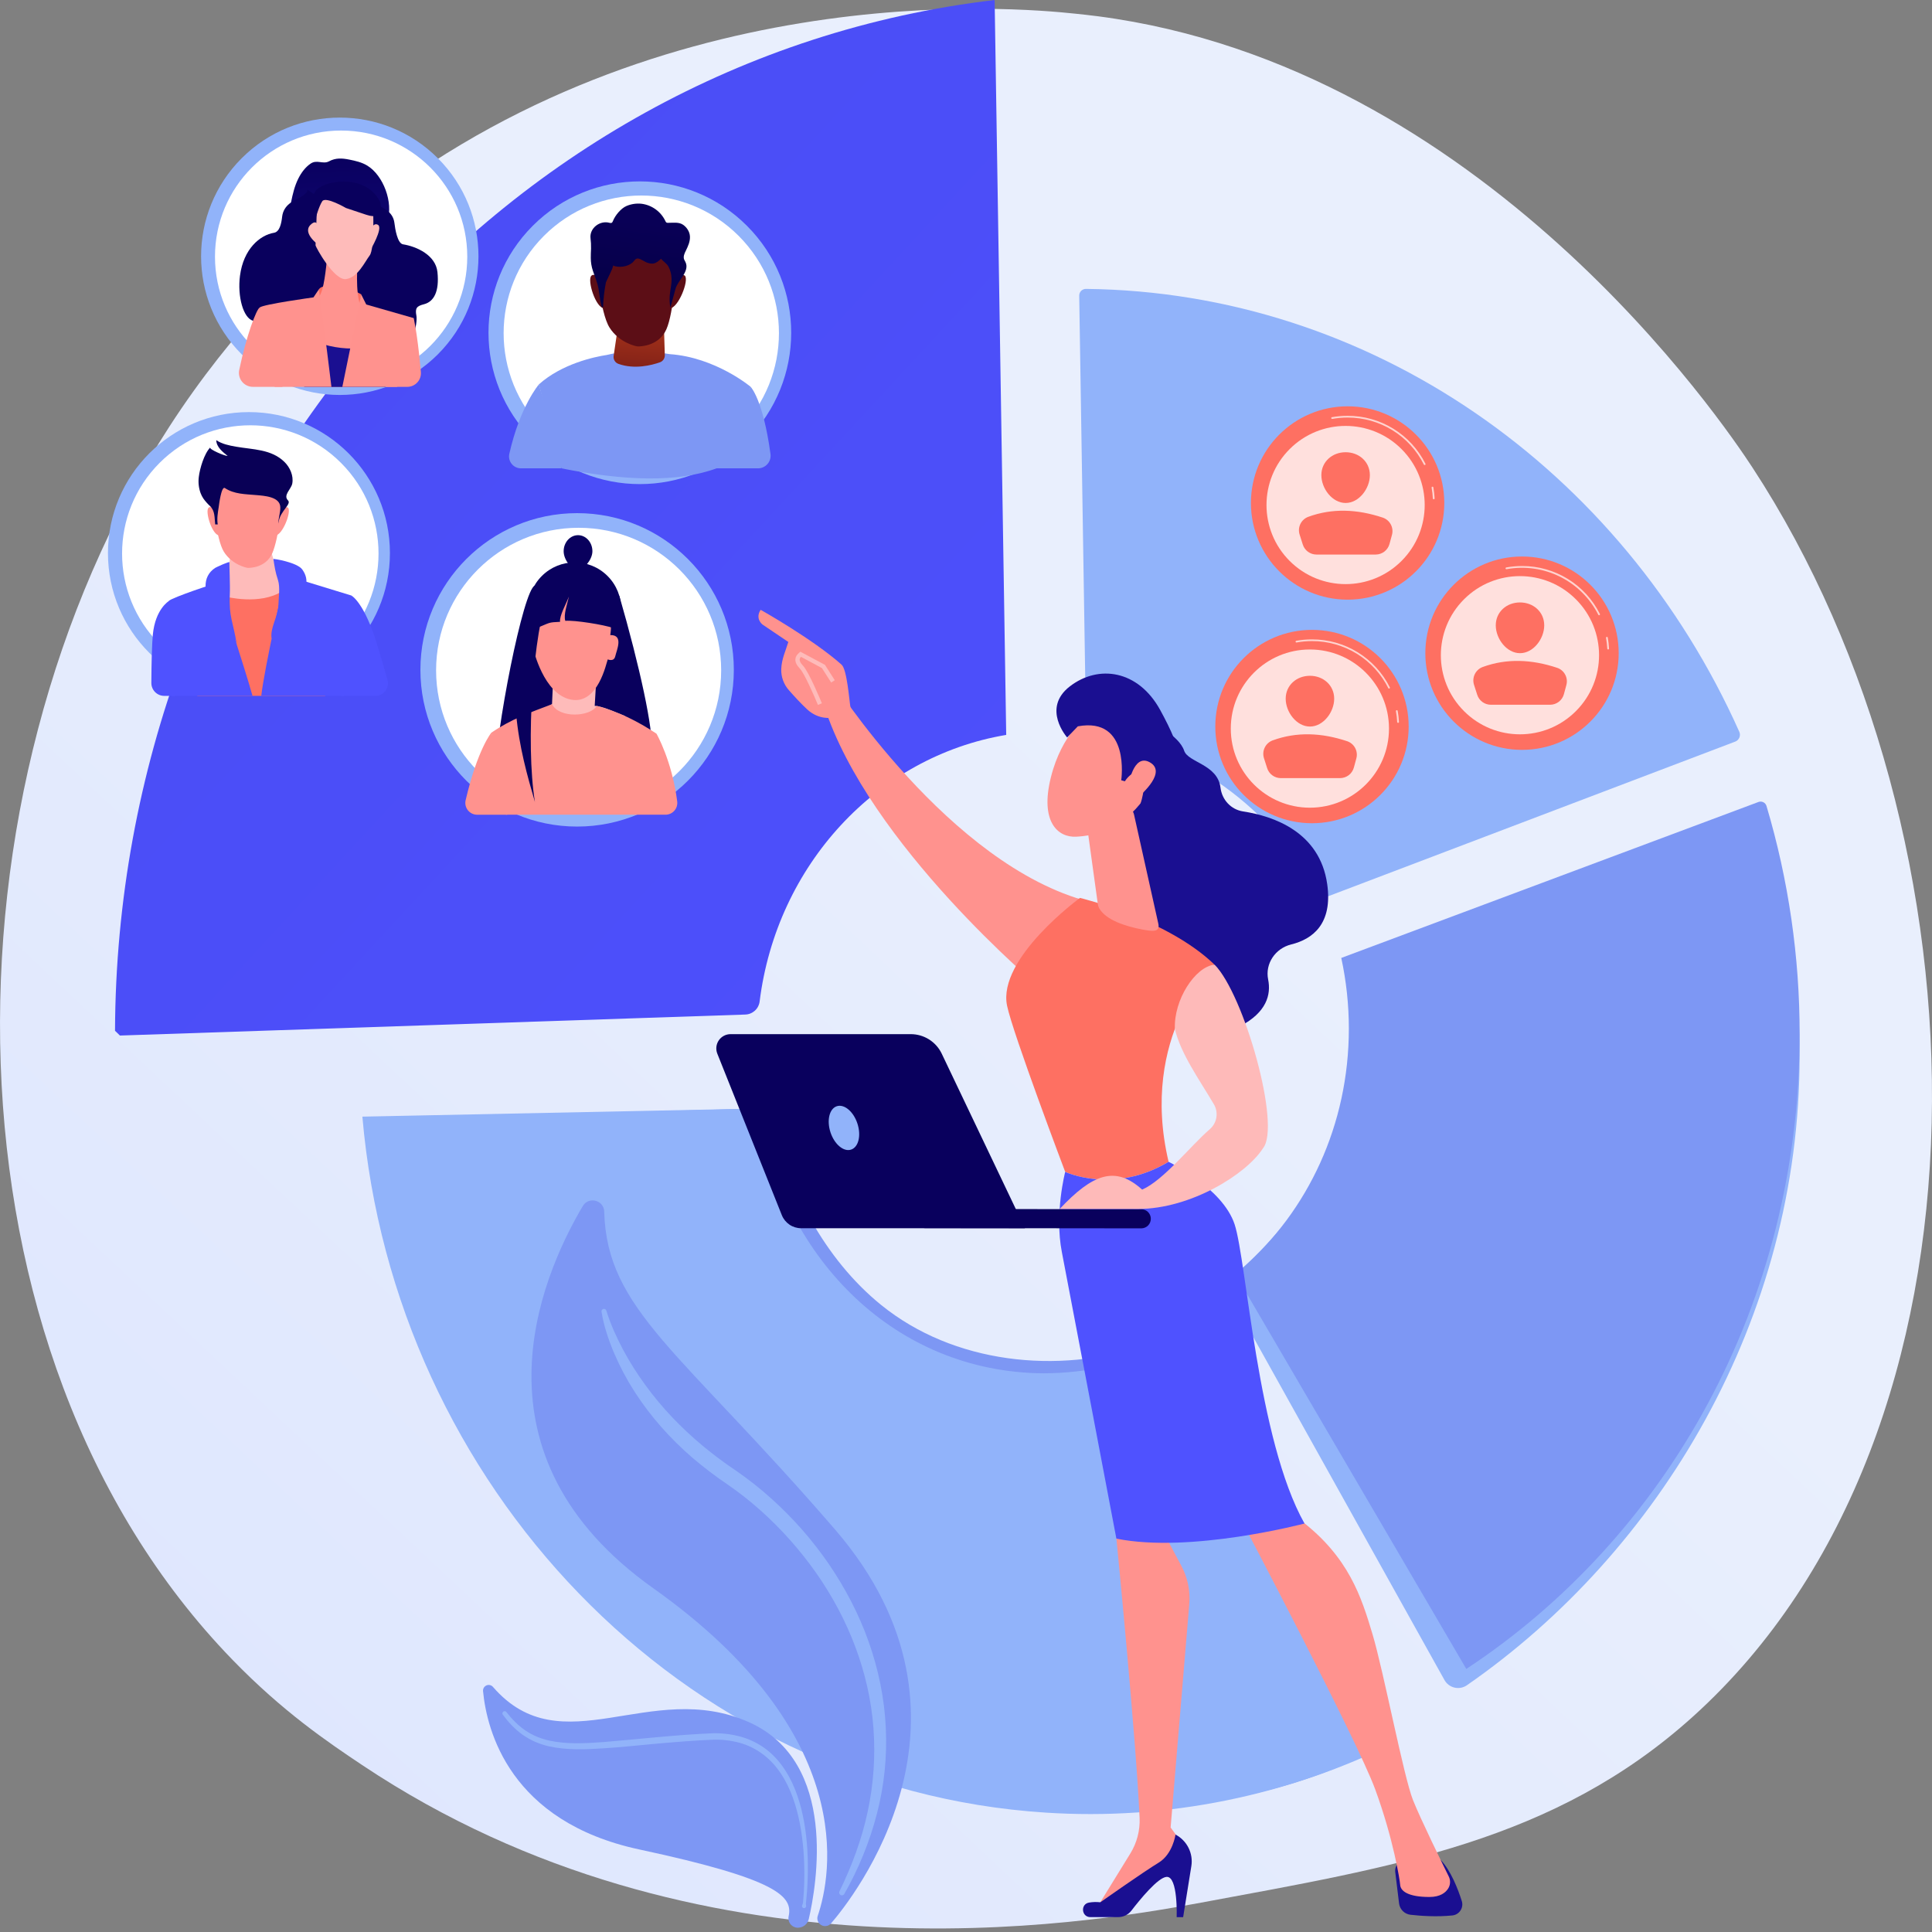 <svg width="165" height="165" viewBox="0 0 165 165" fill="none" xmlns="http://www.w3.org/2000/svg">
<rect x="0" y="0" width="165" height="165" fill="#808080" stroke="none"/>
<path d="M19.853 141.75C24.146 146.177 27.99 148.779 30.933 150.744C59.627 169.903 92.428 164.381 102.57 162.494C118.932 159.449 132.745 157.3 144.61 146.579C171.574 122.217 170.263 71.398 149.658 39.917C147.216 36.185 126.642 5.689 93.771 1.39C92.966 1.285 92.367 1.225 91.841 1.169C86.756 0.631 55.244 -2.21 29.55 19.317C25.872 22.398 19.953 27.957 14.464 36.434C-5.608 67.433 -5.672 115.44 19.853 141.75Z" fill="url(#paint0_linear)"/>
<path d="M112.798 76.784C108.806 69.03 101.381 63.563 92.757 62.587L92.169 25.251C92.168 25.175 92.181 25.1 92.21 25.03C92.238 24.959 92.28 24.895 92.333 24.841C92.387 24.787 92.451 24.745 92.521 24.716C92.591 24.687 92.666 24.672 92.742 24.673C117.064 24.936 138.529 40.076 148.544 62.5C148.579 62.578 148.597 62.661 148.598 62.746C148.598 62.831 148.582 62.915 148.549 62.993C148.517 63.071 148.468 63.142 148.407 63.201C148.347 63.26 148.274 63.306 148.195 63.336L112.798 76.784Z" fill="#91B3FA"/>
<path d="M64.732 94.672C64.975 94.665 65.213 94.737 65.411 94.878C65.609 95.019 65.755 95.221 65.827 95.453C66.245 96.788 67.008 99.349 67.134 99.673C67.738 101.251 68.458 102.783 69.288 104.254C70.835 106.979 72.814 109.475 75.256 111.452C81.443 116.463 90.337 117.393 97.756 114.914C97.967 114.843 98.177 114.767 98.386 114.689C98.573 114.619 98.779 114.619 98.966 114.688C99.153 114.757 99.309 114.892 99.404 115.067L118.109 149.183C109.026 153.738 100.478 154.929 89.753 154.241C58.594 152.244 34.127 126.945 31.411 95.571L64.732 94.672Z" fill="#7D97F4"/>
<path d="M64.735 94.672C66.763 107.122 75.963 116.847 88.466 117.274C91.983 117.391 96.18 116.576 99.265 115.327C99.421 115.264 99.595 115.261 99.754 115.316C99.913 115.371 100.046 115.482 100.13 115.628L119.355 148.706C110.055 153.38 99.676 155.485 89.289 154.803C58.13 152.803 33.663 126.738 30.948 95.365L64.735 94.672Z" fill="#91B3FA"/>
<path d="M123.365 143.483L104.748 110.09C104.684 109.976 104.662 109.843 104.686 109.714C104.71 109.585 104.778 109.469 104.879 109.385C110.61 104.558 115.193 98.086 115.193 89.694C115.193 87.624 116.111 84.611 115.69 82.669L150.702 70.15C152.693 76.637 153.701 83.386 153.695 90.172C153.695 112.71 141.719 132.533 125.277 143.928C125.125 144.033 124.952 144.105 124.771 144.139C124.589 144.174 124.402 144.17 124.222 144.128C124.042 144.086 123.873 144.007 123.726 143.896C123.578 143.785 123.455 143.644 123.365 143.483Z" fill="#91B3FA"/>
<path d="M125.228 142.534L105.935 109.555C105.816 109.352 105.771 109.114 105.808 108.881C105.845 108.649 105.962 108.437 106.138 108.281C111.673 103.413 115.197 96.096 115.197 87.84C115.196 85.813 114.979 83.792 114.55 81.811L150.178 68.493C150.245 68.467 150.317 68.456 150.389 68.46C150.46 68.463 150.531 68.481 150.595 68.513C150.659 68.545 150.717 68.59 150.763 68.644C150.809 68.699 150.844 68.763 150.865 68.832C152.747 75.156 153.701 81.721 153.695 88.319C153.696 111.406 142.289 131.288 125.228 142.534Z" fill="#7D97F4"/>
<path d="M85.934 62.764C74.89 64.612 66.326 73.91 64.876 85.528C64.839 85.829 64.697 86.106 64.474 86.311C64.251 86.516 63.962 86.635 63.659 86.646L10.243 88.439L9.823 88.032C9.989 43.351 42.029 5.067 84.945 0L85.934 62.764Z" fill="url(#paint1_linear)"/>
<path d="M45.505 37.558C40.457 32.51 40.457 24.325 45.505 19.277C50.553 14.229 58.737 14.229 63.785 19.277C68.834 24.325 68.834 32.51 63.785 37.558C58.737 42.606 50.553 42.606 45.505 37.558Z" fill="#91B3FA"/>
<path d="M46.455 36.767C41.864 32.176 41.864 24.733 46.455 20.141C51.047 15.55 58.49 15.55 63.081 20.141C67.673 24.733 67.673 32.176 63.081 36.767C58.49 41.359 51.047 41.359 46.455 36.767Z" fill="white"/>
<path d="M61.175 39.998C60.989 39.138 60.843 38.575 60.843 38.575L64.111 33.041C64.111 33.041 65.17 34.112 65.803 38.776C65.823 38.928 65.811 39.083 65.767 39.23C65.723 39.377 65.648 39.514 65.547 39.629C65.446 39.745 65.321 39.838 65.181 39.901C65.042 39.965 64.89 39.998 64.736 39.998H61.175Z" fill="#7D97F4"/>
<path d="M43.498 38.757C44.406 34.713 46.021 32.83 46.021 32.83L48.066 39.606C48.066 39.606 48.008 39.739 47.91 39.997H44.491C44.338 39.997 44.188 39.963 44.05 39.897C43.913 39.831 43.792 39.735 43.697 39.616C43.601 39.497 43.534 39.358 43.5 39.209C43.465 39.061 43.465 38.906 43.498 38.757Z" fill="#7D97F4"/>
<path d="M61.198 39.998C57.839 41.233 53.273 41.061 47.947 39.998C47.803 39.419 47.629 38.849 47.426 38.288L46.021 32.829C47.991 31.064 50.76 30.476 51.825 30.314C54.301 29.7 57.194 30.244 57.194 30.244C61.118 30.518 64.109 33.035 64.109 33.035L61.678 38.565C61.486 39.031 61.325 39.51 61.198 39.998Z" fill="#7D97F4"/>
<path d="M56.694 27.576L56.777 30.333C56.781 30.466 56.743 30.597 56.668 30.706C56.592 30.816 56.484 30.899 56.359 30.943C55.653 31.191 54.194 31.57 52.811 31.074C52.676 31.025 52.562 30.931 52.488 30.807C52.415 30.683 52.386 30.538 52.407 30.396L52.822 27.576H56.694Z" fill="url(#paint2_linear)"/>
<path d="M57.719 22.947C57.719 22.947 57.557 26.672 56.909 28.129C56.261 29.587 54.642 29.587 54.479 29.587C54.316 29.587 52.86 29.263 52.05 27.967C51.24 26.671 50.916 22.46 50.916 22.46C50.916 22.46 52.374 20.841 54.317 20.679C56.261 20.517 57.719 22.137 57.719 22.947Z" fill="url(#paint3_linear)"/>
<path d="M51.622 24.293C51.622 24.293 50.879 23.175 50.504 23.55C50.129 23.925 50.876 26.337 51.622 26.337C52.367 26.337 51.622 24.293 51.622 24.293Z" fill="url(#paint4_linear)"/>
<path d="M57.192 24.477C57.192 24.477 58.12 23.175 58.493 23.548C58.866 23.921 57.935 26.335 57.192 26.335V24.477Z" fill="url(#paint5_linear)"/>
<path d="M50.455 22.034C50.451 21.782 50.465 21.522 50.478 21.225C50.484 20.928 50.469 20.631 50.432 20.336C50.34 19.484 51.229 18.81 52.033 19.024C52.093 19.048 52.159 19.053 52.222 19.038C52.296 19.009 52.329 18.924 52.359 18.85C52.545 18.386 53.04 17.787 53.508 17.591C53.912 17.42 54.353 17.355 54.789 17.401C55.227 17.457 55.643 17.622 56 17.882C56.357 18.141 56.642 18.487 56.83 18.886C56.846 18.933 56.875 18.973 56.914 19.004C56.954 19.024 56.999 19.033 57.044 19.03C57.482 19.035 57.985 18.939 58.358 19.209C58.672 19.438 58.901 19.794 58.924 20.187C58.948 20.617 58.763 21.029 58.571 21.415C58.453 21.65 58.335 21.917 58.427 22.16C58.46 22.233 58.497 22.304 58.538 22.373C58.937 23.165 57.891 23.944 57.695 24.655C57.548 25.194 57.401 25.733 57.254 26.273C57.189 25.928 57.17 25.576 57.2 25.226C57.24 24.745 57.37 24.27 57.353 23.788C57.343 23.44 57.257 23.098 57.1 22.788C56.946 22.49 56.667 22.36 56.457 22.099C56.263 22.279 56.053 22.469 55.79 22.507C55.624 22.522 55.456 22.5 55.299 22.442C55.059 22.366 54.717 22.095 54.483 22.077C54.25 22.058 54.169 22.303 54.013 22.43C53.584 22.79 52.855 22.889 52.342 22.674C52.46 22.724 51.766 24.021 51.743 24.138C51.611 24.829 51.531 25.528 51.505 26.23C51.449 26.271 51.387 26.188 51.369 26.122C51.242 25.652 51.203 25.168 51.122 24.691C51.029 24.151 50.811 23.642 50.635 23.127C50.517 22.774 50.456 22.406 50.455 22.034Z" fill="url(#paint6_linear)"/>
<path d="M20.643 30.262C16.017 25.637 16.017 18.137 20.643 13.512C25.269 8.886 32.768 8.886 37.394 13.512C42.02 18.137 42.02 25.637 37.394 30.263C32.768 34.888 25.269 34.888 20.643 30.262Z" fill="#91B3FA"/>
<path d="M29.133 32.695C23.183 32.695 18.36 27.872 18.36 21.922C18.36 15.973 23.183 11.149 29.133 11.149C35.083 11.149 39.906 15.973 39.906 21.922C39.906 27.872 35.083 32.695 29.133 32.695Z" fill="white"/>
<path d="M31.435 19.582C32.118 19.582 32.825 19.669 33.092 18.847C33.595 17.3 32.75 14.987 31.365 14.142C30.902 13.86 30.365 13.737 29.831 13.63C29.206 13.505 28.666 13.473 28.102 13.776C27.582 14.056 27.077 13.606 26.538 13.966C26.08 14.271 25.729 14.752 25.484 15.237C25.164 15.871 24.998 16.57 24.859 17.267C24.827 17.424 24.8 17.588 24.832 17.745C24.869 17.875 24.929 17.997 25.008 18.107C25.567 18.972 26.311 19.577 27.387 19.577L31.435 19.582Z" fill="url(#paint7_linear)"/>
<path d="M31.572 16.858C31.572 16.858 31.449 17.117 32.252 17.52C32.7 17.745 33.571 18.078 33.686 19.049C33.745 19.551 33.942 20.79 34.419 20.866C35.607 21.057 37.212 21.799 37.36 23.241C37.532 24.896 37.055 25.766 36.213 25.982C35.593 26.141 35.437 26.307 35.562 26.961C35.679 27.589 35.206 29.841 34.167 30.414C31.841 31.699 29.815 25.843 29.815 25.843L29.339 18.281L31.572 16.858Z" fill="url(#paint8_linear)"/>
<path d="M26.246 16.197C26.246 16.197 26.371 16.471 25.554 16.898C25.098 17.137 24.211 17.487 24.094 18.519C24.035 19.048 23.892 19.797 23.406 19.878C22.196 20.08 20.794 21.259 20.496 23.548C20.268 25.296 20.765 27.169 21.623 27.398C22.253 27.567 22.206 27.233 22.078 27.928C21.956 28.593 22.243 28.336 23.3 28.944C25.669 30.306 28.035 25.717 28.035 25.717L28.52 17.705L26.246 16.197Z" fill="url(#paint9_linear)"/>
<path d="M29.418 24.593C29.418 24.593 27.619 24.13 27.237 24.703C27.047 25.656 26.948 26.602 26.948 26.602L29.02 26.991L30.39 26.676L30.716 26.486L30.852 25.137C30.852 25.137 30.152 24.73 29.418 24.593Z" fill="url(#paint10_linear)"/>
<path d="M31.569 19.788C31.569 19.788 31.858 18.92 32.292 19.209C32.726 19.499 31.641 21.343 31.641 21.343L31.569 19.788Z" fill="url(#paint11_linear)"/>
<path d="M27.234 19.788C27.234 19.788 27.234 18.487 26.512 19.209C25.789 19.932 27.234 20.944 27.234 20.944V19.788Z" fill="url(#paint12_linear)"/>
<path d="M20.429 31.604C21.034 28.682 21.903 26.399 22.178 26.267L23.819 30.326C24.036 31.213 24.139 32.126 24.123 33.039H21.6C21.422 33.039 21.247 33 21.087 32.924C20.927 32.848 20.785 32.737 20.673 32.6C20.561 32.462 20.481 32.301 20.439 32.129C20.396 31.957 20.393 31.777 20.429 31.604Z" fill="url(#paint13_linear)"/>
<path d="M33.058 33.039C32.982 31.734 33.015 30.912 33.015 30.912L35.328 27.157C35.328 27.157 35.618 28.308 35.906 31.344C35.92 31.485 35.933 31.629 35.945 31.775C35.959 31.936 35.938 32.098 35.886 32.251C35.833 32.403 35.75 32.544 35.64 32.663C35.531 32.781 35.398 32.876 35.25 32.941C35.102 33.006 34.942 33.039 34.781 33.039H33.058Z" fill="url(#paint14_linear)"/>
<path d="M29.86 33.048H27.342L26.659 25.868C26.659 25.868 27.237 25.719 27.526 24.707C27.816 23.696 27.96 21.669 27.96 21.669L30.562 22.247C30.562 22.247 30.273 25.002 30.852 26.305L29.86 33.048Z" fill="url(#paint15_linear)"/>
<path d="M25.978 33.048L25.616 28.515C28.254 30.094 30.968 30.017 33.719 29.181L32.938 33.048H25.978Z" fill="url(#paint16_linear)"/>
<path d="M29.237 33.039C30.02 29.268 30.847 25.142 30.847 25.142L31.28 26.006L35.328 27.166C35.13 28.091 34.525 30.637 33.916 33.039H29.237Z" fill="url(#paint17_linear)"/>
<path d="M23.456 33.039C23.24 31.884 23.05 30.981 23.05 30.981L22.174 26.265C22.45 25.989 26.772 25.397 26.772 25.397L27.234 24.706C27.234 24.706 27.811 28.901 28.305 33.038L23.456 33.039Z" fill="url(#paint18_linear)"/>
<path d="M31.863 17.764C31.863 17.764 32.008 21.234 31.575 21.812C31.141 22.389 30.562 23.691 29.551 23.836C28.539 23.98 26.948 21.089 26.948 20.944C26.948 20.799 27.093 17.041 27.093 17.041C27.093 17.041 30.129 14.583 31.863 17.764Z" fill="url(#paint19_linear)"/>
<path d="M32.439 17.185C32.439 17.185 33.017 18.92 31.282 18.342L29.547 17.764C29.547 17.764 27.812 16.751 27.523 17.185C27.234 17.619 26.943 18.687 26.943 18.687C26.943 18.687 26.365 17.185 26.943 16.318C27.521 15.45 31.137 14.727 32.439 17.185Z" fill="url(#paint20_linear)"/>
<path d="M49.288 70.592C41.896 70.592 35.904 64.6 35.904 57.208C35.904 49.816 41.896 43.824 49.288 43.824C56.68 43.824 62.672 49.816 62.672 57.208C62.672 64.6 56.68 70.592 49.288 70.592Z" fill="#91B3FA"/>
<path d="M49.417 69.421C42.694 69.421 37.244 63.971 37.244 57.248C37.244 50.525 42.694 45.075 49.417 45.075C56.14 45.075 61.59 50.525 61.59 57.248C61.59 63.971 56.14 69.421 49.417 69.421Z" fill="white"/>
<path d="M46.273 54.808C44.722 53.258 44.722 50.744 46.273 49.193C47.823 47.643 50.337 47.643 51.888 49.193C53.438 50.744 53.438 53.258 51.888 54.808C50.337 56.359 47.823 56.359 46.273 54.808Z" fill="url(#paint21_linear)"/>
<path d="M52.895 50.892C54.641 56.93 55.829 62.421 55.636 63.963L50.545 63.426L49.957 52.256L52.895 50.892Z" fill="url(#paint22_linear)"/>
<path d="M47.258 50.268L47.957 63.922L42.197 66.989C42.317 62.323 44.701 50.333 45.677 50.012L47.258 50.268Z" fill="url(#paint23_linear)"/>
<path d="M47.256 57.663L47.088 61.381L50.695 61.924L50.922 58.02L47.256 57.663Z" fill="url(#paint24_linear)"/>
<path d="M45.55 55.423C45.55 55.423 46.414 59.284 48.753 59.747C51.092 60.211 51.785 56.571 51.907 56.313C51.907 56.313 52.431 56.559 52.548 56.039C52.665 55.519 53.283 54.212 52.119 54.238C52.119 54.238 52.348 52.939 51.943 52.302C51.538 51.665 50.729 50.131 49.058 50.557C47.386 50.983 44.716 52.39 45.55 55.423Z" fill="url(#paint25_linear)"/>
<path d="M47.145 60.138L44.858 61.351L47.853 64.638L53.391 61.154C52.547 60.839 51.718 60.416 50.96 60.29L47.145 60.138Z" fill="url(#paint26_linear)"/>
<path d="M51.984 50.785C52.766 51.878 52.151 52.848 52.361 53.633C51.604 53.358 49.047 52.946 48.278 53.022C48.119 52.499 48.431 51.629 48.591 50.943C48.341 51.594 47.768 52.59 47.831 53.105C46.798 53.153 47.008 53.164 45.848 53.635L46.752 50.481C48.766 49.539 50.505 49.658 51.984 50.785Z" fill="url(#paint27_linear)"/>
<path d="M48.138 47.079C48.138 47.837 48.852 48.688 49.366 48.688C49.789 48.688 50.594 47.837 50.594 47.079C50.594 46.321 50.044 45.706 49.366 45.706C48.689 45.706 48.138 46.321 48.138 47.079Z" fill="url(#paint28_linear)"/>
<path d="M43.22 69.579L41.961 62.575C43.673 61.41 45.262 60.855 47.149 60.14C47.733 61.356 50.405 61.236 50.964 60.291C52.74 60.742 54.434 61.576 56.066 62.657L54.344 69.579H43.22Z" fill="url(#paint29_linear)"/>
<path d="M39.767 68.341C40.787 63.98 41.962 62.576 41.962 62.576L43.844 68.309C43.844 68.309 43.617 68.767 43.319 69.581H40.749C40.597 69.581 40.447 69.546 40.31 69.48C40.173 69.414 40.053 69.317 39.958 69.198C39.864 69.079 39.798 68.94 39.764 68.791C39.731 68.643 39.732 68.489 39.767 68.341Z" fill="url(#paint30_linear)"/>
<path d="M54.217 69.579C53.993 68.779 53.709 67.997 53.369 67.24L56.066 62.659C56.066 62.659 57.396 64.969 57.836 68.447C57.854 68.589 57.841 68.733 57.799 68.869C57.757 69.006 57.686 69.132 57.591 69.239C57.497 69.346 57.381 69.432 57.25 69.49C57.12 69.549 56.979 69.579 56.836 69.579H54.217Z" fill="url(#paint31_linear)"/>
<path d="M46.871 50.549C45.535 53.928 44.871 63.453 45.684 68.49C44.407 64.092 42.816 58.513 45.247 51.012L46.871 50.549Z" fill="url(#paint32_linear)"/>
<path d="M21.26 59.277C14.61 59.277 9.22 53.886 9.22 47.236C9.22 40.586 14.61 35.195 21.26 35.195C27.91 35.195 33.301 40.586 33.301 47.236C33.301 53.886 27.91 59.277 21.26 59.277Z" fill="#91B3FA"/>
<path d="M13.633 55.015C9.357 50.739 9.357 43.805 13.633 39.529C17.91 35.252 24.843 35.252 29.12 39.529C33.397 43.805 33.397 50.739 29.12 55.015C24.843 59.292 17.91 59.292 13.633 55.015Z" fill="white"/>
<path d="M14.026 59.43C13.881 59.43 13.737 59.401 13.603 59.346C13.469 59.29 13.348 59.208 13.245 59.105C13.143 59.002 13.062 58.88 13.007 58.746C12.953 58.611 12.925 58.468 12.926 58.322C12.937 56.574 12.973 55.038 13.054 54.19C13.263 52.025 14.411 51.339 14.411 51.339L14.996 59.43H14.026Z" fill="url(#paint33_linear)"/>
<path d="M16.851 59.43C16.936 54.897 17.02 51.149 17.02 51.149C19.073 49.886 26.651 50.044 26.651 50.044C26.651 50.044 27.18 54.417 27.777 59.43H16.851Z" fill="url(#paint34_linear)"/>
<path d="M29.368 59.43H22.315C22.539 57.239 24.363 49.132 24.363 49.132L30.02 50.863C30.02 50.863 29.573 55.917 29.573 57.496C29.574 57.858 29.472 58.559 29.368 59.43Z" fill="url(#paint35_linear)"/>
<path d="M29.154 59.43C29.129 56.758 29.176 51.83 30.018 50.868C30.018 50.868 31.108 51.43 32.213 55.061C32.532 56.109 32.822 57.104 33.091 58.052C33.137 58.213 33.145 58.382 33.114 58.547C33.084 58.711 33.015 58.867 32.914 59C32.813 59.134 32.683 59.242 32.533 59.317C32.383 59.391 32.218 59.43 32.05 59.43H29.154Z" fill="url(#paint36_linear)"/>
<path d="M14.623 59.43C14.42 55.588 14.242 51.493 14.411 51.324C14.727 51.009 18.52 49.77 18.52 49.77C18.52 49.77 20.991 57.329 21.566 59.43H14.623Z" fill="url(#paint37_linear)"/>
<path d="M24.125 50.472L23.178 47.156H19.705L19.23 50.946C19.23 50.946 22.229 51.735 24.125 50.472Z" fill="url(#paint38_linear)"/>
<path d="M24.125 42.85C24.125 42.85 23.799 46.022 23.248 47.261C22.697 48.501 21.322 48.5 21.184 48.5C21.046 48.5 19.808 48.225 19.12 47.123C18.432 46.022 18.157 42.445 18.157 42.445C18.157 42.445 19.395 41.069 21.046 40.931C22.697 40.793 24.125 42.162 24.125 42.85Z" fill="url(#paint39_linear)"/>
<path d="M18.754 43.998C18.754 43.998 18.123 43.05 17.807 43.366C17.492 43.682 18.123 45.735 18.754 45.735C19.386 45.735 18.754 43.998 18.754 43.998Z" fill="url(#paint40_linear)"/>
<path d="M23.495 44.157C23.495 44.157 24.285 43.051 24.6 43.367C24.915 43.683 24.127 45.736 23.495 45.736V44.157Z" fill="url(#paint41_linear)"/>
<path d="M17.134 42.12C16.972 41.678 16.919 41.203 16.978 40.737C17.059 40.035 17.436 38.737 17.958 38.214C17.81 38.362 19.225 38.961 19.443 38.939C19.018 38.593 18.489 38.196 18.469 37.592C18.962 37.923 19.563 38.044 20.148 38.147C21.606 38.404 23.174 38.35 24.296 39.454C24.767 39.915 25.083 40.627 24.962 41.292C24.875 41.778 24.152 42.292 24.597 42.736C24.911 43.052 23.959 43.627 23.804 44.523C23.794 44.588 23.78 44.652 23.763 44.715C23.776 44.257 23.953 43.765 23.939 43.319C23.916 42.405 22.538 42.341 21.864 42.28C20.966 42.2 19.989 42.207 19.212 41.683C18.897 41.47 18.696 43.192 18.683 43.277C18.605 43.767 18.512 44.293 18.595 44.788H18.377C18.314 44.207 18.372 43.651 17.945 43.228C17.731 43.031 17.538 42.813 17.369 42.577C17.273 42.434 17.195 42.281 17.134 42.12Z" fill="url(#paint42_linear)"/>
<path d="M23.346 47.746C23.467 48.472 23.504 48.823 23.735 49.522C23.944 50.152 23.79 51.031 23.778 51.694C23.76 52.62 23.041 53.632 23.198 54.542C23.601 53.41 24.831 52.53 25.46 51.473C26.075 50.44 26.514 49.607 25.813 48.633C25.375 48.028 23.337 47.69 23.346 47.746Z" fill="url(#paint43_linear)"/>
<path d="M19.626 50.782C19.539 52.709 19.916 53.101 20.223 55.048C19.811 53.732 18.884 53.041 18.154 51.867C17.435 50.711 17.202 49.269 18.379 48.499C18.46 48.446 19.599 47.918 19.594 48.02C19.579 48.302 19.663 49.946 19.626 50.782Z" fill="url(#paint44_linear)"/>
<path d="M129.986 64.041C125.426 64.041 121.729 60.344 121.729 55.784C121.729 51.224 125.426 47.528 129.986 47.528C134.546 47.528 138.242 51.224 138.242 55.784C138.242 60.344 134.546 64.041 129.986 64.041Z" fill="url(#paint45_linear)"/>
<path d="M124.341 61.428C121.224 58.311 121.224 53.257 124.341 50.14C127.458 47.023 132.512 47.023 135.629 50.14C138.746 53.257 138.746 58.311 135.629 61.428C132.512 64.546 127.458 64.546 124.341 61.428Z" fill="url(#paint46_linear)"/>
<path opacity="0.7" d="M137.343 55.468H137.347C137.357 55.467 137.366 55.465 137.375 55.461C137.384 55.456 137.392 55.45 137.399 55.443C137.405 55.435 137.41 55.427 137.414 55.417C137.417 55.408 137.418 55.398 137.418 55.388C137.402 55.075 137.365 54.763 137.31 54.454C137.306 54.434 137.295 54.416 137.278 54.405C137.262 54.394 137.242 54.389 137.222 54.392C137.202 54.396 137.185 54.407 137.173 54.424C137.162 54.44 137.157 54.46 137.161 54.48C137.215 54.783 137.251 55.089 137.267 55.396C137.268 55.415 137.277 55.434 137.291 55.447C137.305 55.46 137.323 55.468 137.343 55.468Z" fill="white"/>
<path opacity="0.7" d="M136.569 52.544C136.581 52.544 136.592 52.541 136.603 52.535C136.612 52.531 136.62 52.525 136.626 52.518C136.633 52.51 136.638 52.501 136.641 52.492C136.644 52.483 136.645 52.473 136.644 52.463C136.644 52.453 136.641 52.443 136.636 52.434C136.019 51.201 135.07 50.164 133.896 49.441C132.721 48.718 131.369 48.336 129.99 48.34C129.539 48.34 129.09 48.381 128.647 48.461C128.636 48.462 128.626 48.465 128.617 48.47C128.608 48.475 128.6 48.483 128.594 48.491C128.587 48.499 128.583 48.509 128.58 48.519C128.578 48.529 128.578 48.54 128.579 48.55C128.581 48.56 128.585 48.57 128.591 48.579C128.597 48.588 128.605 48.595 128.614 48.601C128.622 48.606 128.632 48.61 128.643 48.612C128.653 48.613 128.664 48.613 128.674 48.61C130.224 48.327 131.824 48.554 133.234 49.255C134.645 49.957 135.791 51.096 136.502 52.502C136.508 52.514 136.517 52.525 136.529 52.532C136.541 52.54 136.555 52.544 136.569 52.544Z" fill="white"/>
<path opacity="0.78" d="M125.033 60.735C122.394 58.097 122.394 53.819 125.033 51.181C127.671 48.543 131.948 48.543 134.586 51.181C137.225 53.819 137.225 58.097 134.586 60.735C131.948 63.373 127.671 63.373 125.033 60.735Z" fill="white"/>
<path d="M127.744 53.405C127.744 54.549 128.671 55.784 129.815 55.784C130.959 55.784 131.883 54.549 131.883 53.405C131.883 52.261 130.956 51.45 129.812 51.45C128.668 51.45 127.744 52.262 127.744 53.405Z" fill="url(#paint47_linear)"/>
<path d="M132.384 60.188H127.326C127.066 60.188 126.813 60.106 126.604 59.953C126.394 59.8 126.239 59.584 126.16 59.337L125.887 58.487C125.791 58.187 125.814 57.861 125.952 57.578C126.089 57.295 126.331 57.075 126.626 56.965C128.685 56.213 130.812 56.31 132.991 57.035C133.285 57.135 133.53 57.344 133.675 57.619C133.82 57.893 133.855 58.213 133.772 58.512L133.563 59.285C133.493 59.544 133.339 59.773 133.126 59.936C132.913 60.099 132.653 60.188 132.384 60.188Z" fill="url(#paint48_linear)"/>
<path d="M115.091 51.213C110.531 51.213 106.834 47.516 106.834 42.956C106.834 38.396 110.531 34.7 115.091 34.7C119.651 34.7 123.348 38.396 123.348 42.956C123.348 47.516 119.651 51.213 115.091 51.213Z" fill="url(#paint49_linear)"/>
<path d="M109.447 48.6C106.329 45.483 106.329 40.429 109.447 37.312C112.564 34.195 117.618 34.195 120.735 37.312C123.852 40.429 123.852 45.483 120.735 48.6C117.618 51.717 112.564 51.717 109.447 48.6Z" fill="url(#paint50_linear)"/>
<path opacity="0.7" d="M122.447 42.64H122.452C122.472 42.639 122.49 42.63 122.504 42.615C122.517 42.6 122.524 42.581 122.523 42.561C122.506 42.247 122.469 41.935 122.413 41.626C122.41 41.606 122.399 41.589 122.382 41.577C122.366 41.566 122.345 41.562 122.326 41.565C122.306 41.569 122.288 41.58 122.277 41.596C122.266 41.613 122.261 41.633 122.265 41.653C122.319 41.956 122.354 42.262 122.37 42.569C122.371 42.589 122.38 42.607 122.395 42.62C122.409 42.634 122.428 42.641 122.447 42.64Z" fill="white"/>
<path opacity="0.7" d="M121.67 39.716C121.682 39.716 121.694 39.713 121.705 39.708C121.713 39.703 121.721 39.697 121.728 39.69C121.734 39.682 121.739 39.673 121.742 39.664C121.745 39.654 121.747 39.645 121.746 39.635C121.745 39.625 121.743 39.615 121.738 39.606C121.121 38.373 120.172 37.337 118.997 36.613C117.823 35.89 116.47 35.509 115.091 35.513C114.641 35.511 114.192 35.551 113.748 35.63C113.73 35.635 113.714 35.647 113.704 35.663C113.694 35.679 113.69 35.698 113.693 35.717C113.697 35.736 113.707 35.752 113.722 35.764C113.738 35.776 113.757 35.781 113.776 35.779C114.21 35.7 114.65 35.661 115.091 35.661C116.443 35.658 117.768 36.032 118.918 36.741C120.069 37.45 120.998 38.466 121.603 39.675C121.609 39.687 121.619 39.697 121.631 39.705C121.643 39.712 121.656 39.716 121.67 39.716Z" fill="white"/>
<path opacity="0.78" d="M110.142 47.907C107.504 45.269 107.504 40.991 110.142 38.353C112.78 35.715 117.058 35.715 119.696 38.353C122.334 40.991 122.334 45.269 119.696 47.907C117.058 50.545 112.78 50.545 110.142 47.907Z" fill="white"/>
<path d="M112.849 40.577C112.849 41.721 113.777 42.956 114.921 42.956C116.064 42.956 116.992 41.721 116.992 40.577C116.992 39.433 116.063 38.622 114.921 38.622C113.778 38.622 112.849 39.433 112.849 40.577Z" fill="url(#paint51_linear)"/>
<path d="M117.489 47.36H112.431C112.171 47.36 111.919 47.278 111.709 47.125C111.5 46.972 111.344 46.757 111.265 46.51L110.993 45.659C110.896 45.359 110.919 45.033 111.057 44.75C111.194 44.466 111.436 44.247 111.732 44.138C113.791 43.385 115.917 43.482 118.097 44.207C118.391 44.307 118.635 44.516 118.781 44.791C118.926 45.065 118.961 45.385 118.878 45.684L118.668 46.456C118.598 46.716 118.445 46.944 118.231 47.108C118.018 47.271 117.758 47.36 117.489 47.36Z" fill="url(#paint52_linear)"/>
<path d="M112.048 70.307C107.488 70.307 103.791 66.61 103.791 62.05C103.791 57.49 107.488 53.793 112.048 53.793C116.608 53.793 120.305 57.49 120.305 62.05C120.305 66.61 116.608 70.307 112.048 70.307Z" fill="url(#paint53_linear)"/>
<path d="M112.045 70.032C107.637 70.032 104.063 66.458 104.063 62.05C104.063 57.642 107.637 54.068 112.045 54.068C116.454 54.068 120.027 57.642 120.027 62.05C120.027 66.458 116.454 70.032 112.045 70.032Z" fill="url(#paint54_linear)"/>
<path opacity="0.7" d="M119.401 61.735H119.405C119.425 61.733 119.443 61.724 119.457 61.709C119.47 61.695 119.477 61.675 119.477 61.655C119.46 61.341 119.424 61.029 119.368 60.72C119.367 60.709 119.364 60.699 119.359 60.69C119.354 60.681 119.347 60.673 119.338 60.667C119.33 60.66 119.32 60.656 119.31 60.654C119.3 60.651 119.29 60.651 119.279 60.653C119.269 60.655 119.259 60.659 119.25 60.664C119.242 60.67 119.234 60.678 119.229 60.687C119.223 60.696 119.219 60.706 119.218 60.716C119.216 60.726 119.217 60.737 119.219 60.747C119.274 61.05 119.309 61.356 119.325 61.663C119.326 61.682 119.335 61.7 119.349 61.714C119.363 61.727 119.381 61.735 119.401 61.735Z" fill="white"/>
<path opacity="0.7" d="M118.628 58.81C118.64 58.81 118.651 58.807 118.662 58.802C118.68 58.793 118.693 58.777 118.699 58.758C118.706 58.739 118.704 58.718 118.695 58.7C118.078 57.467 117.128 56.43 115.954 55.707C114.78 54.984 113.427 54.602 112.048 54.606C111.598 54.605 111.149 54.645 110.705 54.724C110.686 54.728 110.669 54.739 110.658 54.756C110.647 54.772 110.643 54.792 110.647 54.812C110.648 54.822 110.652 54.831 110.657 54.839C110.663 54.847 110.67 54.854 110.678 54.86C110.686 54.865 110.695 54.869 110.705 54.871C110.715 54.873 110.725 54.873 110.734 54.871C111.168 54.792 111.609 54.753 112.05 54.753C113.401 54.749 114.727 55.123 115.878 55.831C117.029 56.54 117.959 57.556 118.564 58.764C118.57 58.777 118.579 58.788 118.59 58.796C118.601 58.804 118.614 58.809 118.628 58.81Z" fill="white"/>
<path opacity="0.78" d="M111.869 68.98C108.138 68.98 105.114 65.955 105.114 62.224C105.114 58.493 108.138 55.468 111.869 55.468C115.6 55.468 118.625 58.493 118.625 62.224C118.625 65.955 115.6 68.98 111.869 68.98Z" fill="white"/>
<path d="M109.803 59.671C109.803 60.815 110.73 62.05 111.874 62.05C113.018 62.05 113.945 60.815 113.945 59.671C113.945 58.528 113.018 57.715 111.874 57.715C110.73 57.715 109.803 58.527 109.803 59.671Z" fill="url(#paint55_linear)"/>
<path d="M114.444 66.454H109.386C109.126 66.454 108.874 66.372 108.664 66.219C108.454 66.066 108.299 65.85 108.22 65.603L107.948 64.753C107.852 64.453 107.875 64.127 108.013 63.844C108.151 63.56 108.393 63.341 108.689 63.232C110.747 62.48 112.874 62.576 115.054 63.302C115.348 63.402 115.593 63.611 115.738 63.885C115.883 64.16 115.918 64.48 115.835 64.779L115.625 65.552C115.555 65.811 115.401 66.04 115.188 66.203C114.974 66.366 114.713 66.454 114.444 66.454Z" fill="url(#paint56_linear)"/>
<path d="M98.427 61.722C98.427 61.722 100.708 62.832 101.128 64.106C101.464 65.129 103.986 65.26 104.235 67.271C104.364 68.31 105.132 69.142 106.167 69.3C108.742 69.695 112.712 71.032 113.348 75.505C113.832 78.917 112.092 80.211 110.265 80.661C108.924 80.991 108.03 82.295 108.304 83.649C108.564 84.949 108.176 86.45 105.926 87.637C100.883 90.299 95.847 81.334 95.847 81.334L94.814 65.68L98.427 61.722Z" fill="url(#paint57_linear)"/>
<path d="M70.989 58.011C70.989 58.011 81.058 73.938 93.031 77.013C93.031 77.013 90.698 83.66 88.898 84.419C88.898 84.419 74.168 72.125 70.382 60.274L70.989 58.011Z" fill="url(#paint58_linear)"/>
<path d="M119.159 159.874L119.485 162.557C119.515 162.804 119.627 163.035 119.803 163.211C119.979 163.386 120.21 163.498 120.457 163.527C121.317 163.625 122.697 163.725 124.045 163.585C124.184 163.569 124.318 163.523 124.438 163.449C124.557 163.375 124.658 163.276 124.734 163.158C124.81 163.04 124.86 162.907 124.878 162.768C124.897 162.629 124.885 162.488 124.842 162.354C124.513 161.318 123.911 159.766 123.043 158.849H120.066C119.937 158.85 119.809 158.877 119.692 158.931C119.574 158.984 119.468 159.061 119.383 159.158C119.297 159.255 119.233 159.369 119.194 159.492C119.156 159.616 119.144 159.746 119.159 159.874Z" fill="url(#paint59_linear)"/>
<path d="M95.847 128.448L95.345 131.403C95.345 131.403 97.027 148.441 97.326 155.257C97.372 156.325 97.097 157.382 96.536 158.292L93.611 163.042L101.045 158.655L101.192 157.748L99.976 156.075L101.569 136.988C101.663 135.867 101.432 134.742 100.903 133.749L99.365 130.86L95.847 128.448Z" fill="url(#paint60_linear)"/>
<path d="M93.121 163.729H95.494C95.713 163.73 95.929 163.68 96.125 163.584C96.322 163.488 96.493 163.347 96.627 163.174C97.367 162.213 98.899 160.338 99.632 160.292C100.618 160.226 100.492 163.732 100.492 163.732H101.045L101.745 159.375C101.831 158.84 101.746 158.292 101.503 157.809C101.261 157.325 100.872 156.93 100.392 156.679C100.392 156.679 100.166 158.347 98.944 159.084C97.721 159.822 93.969 162.462 93.969 162.462C93.648 162.425 93.323 162.433 93.004 162.488C92.256 162.621 92.36 163.729 93.121 163.729Z" fill="url(#paint61_linear)"/>
<path d="M106.024 129.852C106.024 129.852 115.878 148.544 117.445 152.812C119.012 157.08 119.563 160.64 119.581 160.977C119.614 161.507 120.269 162.009 122.075 162.009C123.007 162.009 123.464 161.636 123.687 161.274C123.78 161.122 123.832 160.948 123.839 160.769C123.846 160.591 123.808 160.414 123.727 160.254C123.157 159.101 121.348 155.414 120.678 153.742C119.878 151.746 118.158 142.698 117.214 139.553C116.271 136.408 115.204 132.995 111.097 129.852C111.095 129.852 108.274 127.089 106.024 129.852Z" fill="url(#paint62_linear)"/>
<path d="M99.802 99.223C97.26 88.452 103.699 82.36 103.699 82.36C99.636 78.46 92.233 76.685 92.233 76.685C92.233 76.685 85.169 81.85 86.007 85.892C86.498 88.261 90.972 100.083 90.972 100.083C90.972 100.083 95.11 102.041 99.802 99.223Z" fill="url(#paint63_linear)"/>
<path d="M105.438 104.556C104.403 101.438 99.801 99.223 99.801 99.223C95.109 102.041 90.972 100.083 90.972 100.083C90.972 100.083 90.044 103.63 90.685 106.926C91.325 110.222 95.343 131.405 95.343 131.405C101.674 132.687 111.41 130.115 111.41 130.115C107.377 122.953 106.472 107.672 105.438 104.556Z" fill="url(#paint64_linear)"/>
<path d="M96.85 69.567L98.917 78.85C99.115 79.668 98.37 79.534 97.543 79.38C96.19 79.124 94.444 78.599 93.861 77.546C93.804 77.436 93.769 77.316 93.755 77.193L92.867 70.756C92.833 70.507 92.88 70.254 93.002 70.035C93.125 69.816 93.315 69.642 93.544 69.54L95.258 68.781C95.413 68.712 95.581 68.678 95.75 68.682C95.92 68.685 96.086 68.726 96.238 68.801C96.39 68.876 96.524 68.984 96.63 69.116C96.735 69.249 96.811 69.403 96.85 69.567Z" fill="url(#paint65_linear)"/>
<path d="M92.894 61.105C92.894 61.105 90.694 62.594 89.749 66.387C88.804 70.18 90.337 71.54 91.915 71.457C93.492 71.373 95.773 70.886 97.752 68.162C99.73 65.439 95.778 59.285 92.894 61.105Z" fill="url(#paint66_linear)"/>
<path d="M95.757 66.636C95.757 66.636 96.562 61.2 92.051 62.032L91.139 62.982C91.139 62.982 88.93 60.495 91.374 58.615C93.818 56.735 97.21 57.216 99.086 60.639C100.962 64.062 101.643 66.467 100.071 68.594C98.498 70.721 97.315 68.897 97.315 68.897C97.315 68.897 98.036 67.055 97.438 66.266C96.84 65.476 96.067 66.725 96.067 66.725L95.757 66.636Z" fill="url(#paint67_linear)"/>
<path d="M96.375 67.101C96.375 67.101 96.773 64.305 98.198 65.104C99.623 65.904 97.683 67.716 96.904 68.333L96.375 67.101Z" fill="url(#paint68_linear)"/>
<path d="M71.057 61.291C71.026 61.62 72.248 61.847 72.637 60.447C72.53 59.838 72.343 57.175 71.872 56.762C69.389 54.559 64.961 52.08 64.961 52.08C64.466 52.836 65.115 53.334 65.115 53.334L67.326 54.826C67.095 55.591 66.759 56.265 66.721 57.137C66.698 57.801 66.932 58.448 67.374 58.944C67.813 59.447 68.406 60.095 68.94 60.588C69.952 61.519 71.057 61.291 71.057 61.291Z" fill="url(#paint69_linear)"/>
<path d="M69.855 60.204L70.192 60.065C70.148 59.956 69.087 57.378 68.574 56.843C68.379 56.639 68.285 56.465 68.294 56.324C68.303 56.237 68.343 56.157 68.407 56.097L70.195 57.056L70.985 58.291L71.293 58.094L70.452 56.777L68.357 55.659L68.263 55.736C68.051 55.913 67.941 56.096 67.928 56.306C67.913 56.556 68.038 56.815 68.31 57.099C68.696 57.499 69.556 59.476 69.855 60.204Z" fill="url(#paint70_linear)"/>
<path d="M97.497 104.906C97.483 104.906 97.469 104.906 97.454 104.906L78.992 104.886C78.775 104.886 78.567 104.8 78.414 104.646C78.26 104.493 78.174 104.285 78.174 104.068C78.174 103.851 78.26 103.644 78.414 103.49C78.567 103.337 78.775 103.251 78.992 103.251L97.454 103.271C97.67 103.267 97.878 103.349 98.034 103.498C98.189 103.648 98.279 103.852 98.285 104.068C98.29 104.283 98.21 104.492 98.063 104.649C97.915 104.806 97.711 104.898 97.496 104.905L97.497 104.906Z" fill="url(#paint71_linear)"/>
<path d="M62.399 88.32H77.775C78.328 88.319 78.871 88.474 79.34 88.768C79.809 89.062 80.186 89.484 80.425 89.983L87.535 104.896H68.427C68.071 104.897 67.723 104.791 67.427 104.592C67.132 104.392 66.903 104.109 66.771 103.778L61.258 89.979C61.186 89.794 61.16 89.594 61.183 89.397C61.206 89.2 61.277 89.011 61.389 88.847C61.502 88.684 61.653 88.55 61.829 88.458C62.005 88.366 62.2 88.319 62.399 88.32Z" fill="url(#paint72_linear)"/>
<path d="M70.927 96.707C70.59 95.684 70.831 94.686 71.466 94.476C72.1 94.267 72.888 94.927 73.225 95.95C73.563 96.973 73.322 97.972 72.687 98.181C72.052 98.391 71.264 97.731 70.927 96.707Z" fill="#91B3FA"/>
<path d="M103.728 82.382C106.247 84.924 109.443 96.192 107.858 98.074C106.461 100.265 101.707 103.25 97.18 103.25H90.501C93.308 100.268 95.24 99.512 97.542 101.597C99.365 100.817 101.736 97.794 103.317 96.444C103.617 96.186 103.817 95.831 103.882 95.44C103.946 95.049 103.871 94.648 103.67 94.308C102.414 92.182 100.84 89.997 100.339 87.88C100.23 85.4 102.063 82.561 103.728 82.382Z" fill="url(#paint73_linear)"/>
<path d="M70.511 164.494C70.6 164.489 70.686 164.466 70.766 164.427C70.845 164.387 70.916 164.333 70.974 164.265C72.686 162.287 85.226 146.737 71.306 130.614C58.091 115.309 51.836 111.9 51.601 103.474C51.574 102.49 50.272 102.156 49.771 103.003C46.03 109.338 39.819 124.31 55.797 135.645C73.423 148.147 70.994 160.219 69.841 163.614C69.805 163.717 69.794 163.828 69.812 163.936C69.829 164.045 69.872 164.147 69.939 164.234C70.005 164.322 70.092 164.391 70.191 164.437C70.291 164.483 70.4 164.503 70.51 164.496L70.511 164.494Z" fill="#7D97F4"/>
<path d="M68.195 164.633C68.401 164.621 68.598 164.543 68.756 164.41C68.914 164.277 69.025 164.096 69.072 163.895C69.728 161.076 71.611 150.501 63.972 147.084C55.561 143.324 47.981 150.849 42.102 144.07C42.036 143.992 41.946 143.938 41.846 143.914C41.746 143.891 41.641 143.899 41.546 143.94C41.452 143.98 41.372 144.049 41.32 144.137C41.267 144.225 41.244 144.328 41.254 144.43C41.572 147.764 43.518 155.576 54.606 157.952C66.477 160.496 67.723 161.973 67.352 163.661C67.326 163.783 67.329 163.909 67.36 164.03C67.391 164.15 67.45 164.262 67.531 164.356C67.613 164.45 67.715 164.524 67.829 164.572C67.944 164.62 68.069 164.641 68.193 164.633H68.195Z" fill="#7D97F4"/>
<path d="M51.374 112.03C51.474 112.648 51.621 113.258 51.814 113.854C52.001 114.447 52.218 115.031 52.465 115.602C52.957 116.748 53.544 117.85 54.221 118.896C55.574 120.996 57.258 122.879 59.149 124.509C60.096 125.315 61.087 126.069 62.117 126.767C63.1 127.443 64.04 128.18 64.93 128.974C66.715 130.566 68.311 132.358 69.688 134.314C72.433 138.218 74.245 142.816 74.596 147.592C74.774 149.986 74.606 152.393 74.099 154.74C73.599 157.093 72.746 159.373 71.683 161.552C71.663 161.605 71.663 161.664 71.683 161.718C71.703 161.771 71.742 161.815 71.793 161.842C71.843 161.869 71.901 161.877 71.957 161.864C72.013 161.851 72.061 161.818 72.095 161.771C73.322 159.623 74.26 157.322 74.885 154.928C75.516 152.515 75.774 150.02 75.649 147.529C75.532 145.035 75.019 142.562 74.186 140.207C73.353 137.852 72.181 135.619 70.775 133.56C69.36 131.501 67.703 129.618 65.84 127.953C64.91 127.117 63.928 126.341 62.899 125.63C61.902 124.964 60.94 124.247 60.017 123.481C58.185 121.952 56.516 120.222 55.114 118.285C54.405 117.319 53.766 116.304 53.201 115.248C52.645 114.189 52.135 113.081 51.789 111.948L51.785 111.933C51.77 111.881 51.735 111.837 51.688 111.81C51.641 111.783 51.585 111.774 51.532 111.786C51.48 111.799 51.433 111.83 51.403 111.875C51.372 111.92 51.36 111.975 51.369 112.028L51.374 112.03Z" fill="#91B3FA"/>
<path d="M68.839 162.737C68.819 162.638 68.819 162.536 68.839 162.437L68.87 162.143L68.921 161.555C68.95 161.163 68.97 160.771 68.983 160.379C69.007 159.594 68.999 158.807 68.953 158.022C68.856 156.453 68.621 154.878 68.103 153.375C67.592 151.88 66.758 150.425 65.464 149.418C64.816 148.922 64.081 148.553 63.295 148.33C62.517 148.112 61.71 148.01 60.901 148.027C57.752 148.155 54.646 148.523 51.541 148.778C49.996 148.891 48.431 148.978 46.946 148.661C46.578 148.58 46.217 148.468 45.868 148.328C45.521 148.182 45.19 148.003 44.878 147.793C44.253 147.372 43.718 146.819 43.248 146.216C43.217 146.175 43.172 146.149 43.121 146.142C43.071 146.135 43.021 146.149 42.98 146.18C42.94 146.21 42.914 146.256 42.907 146.306C42.9 146.356 42.913 146.407 42.944 146.447C43.419 147.084 43.971 147.682 44.633 148.153C44.965 148.386 45.319 148.587 45.689 148.752C46.062 148.911 46.446 149.039 46.84 149.135C48.42 149.488 50.02 149.41 51.581 149.311C53.143 149.213 54.699 149.035 56.255 148.9C57.812 148.764 59.373 148.641 60.911 148.577C61.667 148.553 62.422 148.641 63.153 148.838C63.877 149.037 64.557 149.371 65.157 149.823C66.364 150.725 67.187 152.078 67.707 153.516C68.227 154.953 68.495 156.502 68.619 158.045C68.678 158.819 68.701 159.596 68.691 160.373C68.686 160.761 68.672 161.15 68.651 161.538L68.611 162.119L68.586 162.409C68.586 162.507 68.563 162.604 68.519 162.692C68.504 162.717 68.495 162.745 68.493 162.774C68.492 162.803 68.498 162.832 68.51 162.859C68.522 162.885 68.541 162.908 68.565 162.925C68.588 162.942 68.615 162.954 68.644 162.958C68.673 162.962 68.702 162.959 68.73 162.949C68.757 162.939 68.782 162.923 68.801 162.901C68.82 162.879 68.834 162.853 68.841 162.825C68.848 162.797 68.848 162.767 68.841 162.739L68.839 162.737Z" fill="#91B3FA"/>
<defs>
<linearGradient id="paint0_linear" x1="-15.078" y1="191.436" x2="101.261" y2="67.591" gradientUnits="userSpaceOnUse">
<stop stop-color="#DAE3FE"/>
<stop offset="1" stop-color="#E9EFFD"/>
</linearGradient>
<linearGradient id="paint1_linear" x1="134.301" y1="124.343" x2="-217.635" y2="-200.879" gradientUnits="userSpaceOnUse">
<stop stop-color="#4F52FF"/>
<stop offset="1" stop-color="#4042E2"/>
</linearGradient>
<linearGradient id="paint2_linear" x1="54.974" y1="24.473" x2="54.251" y2="35.643" gradientUnits="userSpaceOnUse">
<stop stop-color="#C4421B"/>
<stop offset="1" stop-color="#5C0E16"/>
</linearGradient>
<linearGradient id="paint3_linear" x1="-12673.3" y1="4616.39" x2="-12857.3" y2="2842.2" gradientUnits="userSpaceOnUse">
<stop stop-color="#C4421B"/>
<stop offset="1" stop-color="#5C0E16"/>
</linearGradient>
<linearGradient id="paint4_linear" x1="-2933.62" y1="1511.73" x2="-3016.03" y2="947.998" gradientUnits="userSpaceOnUse">
<stop stop-color="#C4421B"/>
<stop offset="1" stop-color="#5C0E16"/>
</linearGradient>
<linearGradient id="paint5_linear" x1="-2456.33" y1="1481.2" x2="-2547.3" y2="922.169" gradientUnits="userSpaceOnUse">
<stop stop-color="#C4421B"/>
<stop offset="1" stop-color="#5C0E16"/>
</linearGradient>
<linearGradient id="paint6_linear" x1="54.846" y1="19.024" x2="53.337" y2="30.694" gradientUnits="userSpaceOnUse">
<stop stop-color="#090056"/>
<stop offset="1" stop-color="#020039"/>
</linearGradient>
<linearGradient id="paint7_linear" x1="28.72" y1="12.709" x2="29.897" y2="31.727" gradientUnits="userSpaceOnUse">
<stop stop-color="#09005D"/>
<stop offset="1" stop-color="#1A0F91"/>
</linearGradient>
<linearGradient id="paint8_linear" x1="-18061.6" y1="2926.06" x2="-17596" y2="7336.24" gradientUnits="userSpaceOnUse">
<stop stop-color="#09005D"/>
<stop offset="1" stop-color="#1A0F91"/>
</linearGradient>
<linearGradient id="paint9_linear" x1="-19340.5" y1="2889.79" x2="-18924.5" y2="7067.23" gradientUnits="userSpaceOnUse">
<stop stop-color="#09005D"/>
<stop offset="1" stop-color="#1A0F91"/>
</linearGradient>
<linearGradient id="paint10_linear" x1="32.163" y1="4.648" x2="30.97" y2="12.464" gradientUnits="userSpaceOnUse">
<stop stop-color="#FF928E"/>
<stop offset="1" stop-color="#FE7062"/>
</linearGradient>
<linearGradient id="paint11_linear" x1="31.771" y1="19.578" x2="28.674" y2="9.69" gradientUnits="userSpaceOnUse">
<stop stop-color="#FEBBBA"/>
<stop offset="1" stop-color="#FF928E"/>
</linearGradient>
<linearGradient id="paint12_linear" x1="-2140.46" y1="716.703" x2="-2306.34" y2="465.795" gradientUnits="userSpaceOnUse">
<stop stop-color="#FEBBBA"/>
<stop offset="1" stop-color="#FF928E"/>
</linearGradient>
<linearGradient id="paint13_linear" x1="-8728.37" y1="464.251" x2="-8965.77" y2="1319.21" gradientUnits="userSpaceOnUse">
<stop stop-color="#FF928E"/>
<stop offset="1" stop-color="#FE7062"/>
</linearGradient>
<linearGradient id="paint14_linear" x1="-6293.01" y1="587.6" x2="-6516.23" y2="1319.3" gradientUnits="userSpaceOnUse">
<stop stop-color="#FF928E"/>
<stop offset="1" stop-color="#FE7062"/>
</linearGradient>
<linearGradient id="paint15_linear" x1="-9643.22" y1="5792.61" x2="-10301.2" y2="4169.73" gradientUnits="userSpaceOnUse">
<stop stop-color="#FEBBBA"/>
<stop offset="1" stop-color="#FF928E"/>
</linearGradient>
<linearGradient id="paint16_linear" x1="-18567.7" y1="2486.33" x2="-18597.9" y2="2125.78" gradientUnits="userSpaceOnUse">
<stop stop-color="#09005D"/>
<stop offset="1" stop-color="#1A0F91"/>
</linearGradient>
<linearGradient id="paint17_linear" x1="-13314.2" y1="729.55" x2="-13518.6" y2="1763" gradientUnits="userSpaceOnUse">
<stop stop-color="#FF928E"/>
<stop offset="1" stop-color="#FE7062"/>
</linearGradient>
<linearGradient id="paint18_linear" x1="-14132.2" y1="617.691" x2="-14357.4" y2="1704.05" gradientUnits="userSpaceOnUse">
<stop stop-color="#FF928E"/>
<stop offset="1" stop-color="#FE7062"/>
</linearGradient>
<linearGradient id="paint19_linear" x1="-11328.6" y1="2667.1" x2="-11889.8" y2="1518.75" gradientUnits="userSpaceOnUse">
<stop stop-color="#FEBBBA"/>
<stop offset="1" stop-color="#FF928E"/>
</linearGradient>
<linearGradient id="paint20_linear" x1="-13099.7" y1="677.425" x2="-13560.8" y2="2026.76" gradientUnits="userSpaceOnUse">
<stop stop-color="#09005D"/>
<stop offset="1" stop-color="#1A0F91"/>
</linearGradient>
<linearGradient id="paint21_linear" x1="-15762.4" y1="6433.61" x2="-15052.4" y2="9143.32" gradientUnits="userSpaceOnUse">
<stop stop-color="#09005D"/>
<stop offset="1" stop-color="#1A0F91"/>
</linearGradient>
<linearGradient id="paint22_linear" x1="-11177.3" y1="10491.1" x2="-9072.83" y2="13993.2" gradientUnits="userSpaceOnUse">
<stop stop-color="#09005D"/>
<stop offset="1" stop-color="#1A0F91"/>
</linearGradient>
<linearGradient id="paint23_linear" x1="-11982.8" y1="14132.9" x2="-8988.02" y2="18011" gradientUnits="userSpaceOnUse">
<stop stop-color="#09005D"/>
<stop offset="1" stop-color="#1A0F91"/>
</linearGradient>
<linearGradient id="paint24_linear" x1="-17236.1" y1="2942.16" x2="-17612.4" y2="3842.6" gradientUnits="userSpaceOnUse">
<stop stop-color="#FEBBBA"/>
<stop offset="1" stop-color="#FF928E"/>
</linearGradient>
<linearGradient id="paint25_linear" x1="-14432.9" y1="9699.56" x2="-15102" y2="6729.99" gradientUnits="userSpaceOnUse">
<stop stop-color="#FEBBBA"/>
<stop offset="1" stop-color="#FF928E"/>
</linearGradient>
<linearGradient id="paint26_linear" x1="-29418.8" y1="4071.96" x2="-29494.9" y2="5109.86" gradientUnits="userSpaceOnUse">
<stop stop-color="#FEBBBA"/>
<stop offset="1" stop-color="#FF928E"/>
</linearGradient>
<linearGradient id="paint27_linear" x1="-9779.68" y1="2999.34" x2="-10414.9" y2="5086.23" gradientUnits="userSpaceOnUse">
<stop stop-color="#09005D"/>
<stop offset="1" stop-color="#1A0F91"/>
</linearGradient>
<linearGradient id="paint28_linear" x1="-4723.87" y1="2318.38" x2="-5066.29" y2="2808.7" gradientUnits="userSpaceOnUse">
<stop stop-color="#09005D"/>
<stop offset="1" stop-color="#1A0F91"/>
</linearGradient>
<linearGradient id="paint29_linear" x1="-27759.5" y1="6305.05" x2="-27759.5" y2="8367.21" gradientUnits="userSpaceOnUse">
<stop stop-color="#FF928E"/>
<stop offset="1" stop-color="#FE7062"/>
</linearGradient>
<linearGradient id="paint30_linear" x1="-8551.88" y1="4696.45" x2="-8551.88" y2="6226.62" gradientUnits="userSpaceOnUse">
<stop stop-color="#FF928E"/>
<stop offset="1" stop-color="#FE7062"/>
</linearGradient>
<linearGradient id="paint31_linear" x1="-8265.21" y1="4641.27" x2="-8265.21" y2="6153.2" gradientUnits="userSpaceOnUse">
<stop stop-color="#FF928E"/>
<stop offset="1" stop-color="#FE7062"/>
</linearGradient>
<linearGradient id="paint32_linear" x1="-5355.68" y1="14110" x2="-7783.77" y2="14665.8" gradientUnits="userSpaceOnUse">
<stop stop-color="#09005D"/>
<stop offset="1" stop-color="#1A0F91"/>
</linearGradient>
<linearGradient id="paint33_linear" x1="-5265.27" y1="7670" x2="-5338.15" y2="7670" gradientUnits="userSpaceOnUse">
<stop stop-color="#4F52FF"/>
<stop offset="1" stop-color="#4042E2"/>
</linearGradient>
<linearGradient id="paint34_linear" x1="-33009" y1="-2112.65" x2="-31366.7" y2="1657.85" gradientUnits="userSpaceOnUse">
<stop stop-color="#FF928E"/>
<stop offset="1" stop-color="#FE7062"/>
</linearGradient>
<linearGradient id="paint35_linear" x1="-17650" y1="9552.62" x2="-18659.2" y2="9552.62" gradientUnits="userSpaceOnUse">
<stop stop-color="#4F52FF"/>
<stop offset="1" stop-color="#4042E2"/>
</linearGradient>
<linearGradient id="paint36_linear" x1="-8897.51" y1="8077.89" x2="-9167.36" y2="8077.89" gradientUnits="userSpaceOnUse">
<stop stop-color="#4F52FF"/>
<stop offset="1" stop-color="#4042E2"/>
</linearGradient>
<linearGradient id="paint37_linear" x1="-17591.6" y1="9016.21" x2="-18478.5" y2="9016.21" gradientUnits="userSpaceOnUse">
<stop stop-color="#4F52FF"/>
<stop offset="1" stop-color="#4042E2"/>
</linearGradient>
<linearGradient id="paint38_linear" x1="-12111.5" y1="2726.48" x2="-11886.7" y2="3985.88" gradientUnits="userSpaceOnUse">
<stop stop-color="#FEBBBA"/>
<stop offset="1" stop-color="#FF928E"/>
</linearGradient>
<linearGradient id="paint39_linear" x1="-14535.4" y1="5828.61" x2="-14936.4" y2="4319.04" gradientUnits="userSpaceOnUse">
<stop stop-color="#FEBBBA"/>
<stop offset="1" stop-color="#FF928E"/>
</linearGradient>
<linearGradient id="paint40_linear" x1="-3245.5" y1="1926.7" x2="-3420.54" y2="1475.75" gradientUnits="userSpaceOnUse">
<stop stop-color="#FEBBBA"/>
<stop offset="1" stop-color="#FF928E"/>
</linearGradient>
<linearGradient id="paint41_linear" x1="-2794.71" y1="1873.91" x2="-2982.81" y2="1437.81" gradientUnits="userSpaceOnUse">
<stop stop-color="#FEBBBA"/>
<stop offset="1" stop-color="#FF928E"/>
</linearGradient>
<linearGradient id="paint42_linear" x1="-19614" y1="4833.83" x2="-19743" y2="5947.25" gradientUnits="userSpaceOnUse">
<stop stop-color="#090056"/>
<stop offset="1" stop-color="#020039"/>
</linearGradient>
<linearGradient id="paint43_linear" x1="-7131.39" y1="5707.87" x2="-6959.42" y2="6912.18" gradientUnits="userSpaceOnUse">
<stop stop-color="#4F52FF"/>
<stop offset="1" stop-color="#4042E2"/>
</linearGradient>
<linearGradient id="paint44_linear" x1="-6614.54" y1="5969.57" x2="-6415.52" y2="7168.43" gradientUnits="userSpaceOnUse">
<stop stop-color="#4F52FF"/>
<stop offset="1" stop-color="#4042E2"/>
</linearGradient>
<linearGradient id="paint45_linear" x1="-25729.3" y1="-15945.8" x2="-22549.7" y2="-9670.05" gradientUnits="userSpaceOnUse">
<stop stop-color="#FF928E"/>
<stop offset="1" stop-color="#FE7062"/>
</linearGradient>
<linearGradient id="paint46_linear" x1="-24869" y1="-15413.4" x2="-21795.2" y2="-9346.48" gradientUnits="userSpaceOnUse">
<stop stop-color="#FF928E"/>
<stop offset="1" stop-color="#FE7062"/>
</linearGradient>
<linearGradient id="paint47_linear" x1="-6295.47" y1="-4176.54" x2="-5438.4" y2="-2561.18" gradientUnits="userSpaceOnUse">
<stop stop-color="#FF928E"/>
<stop offset="1" stop-color="#FE7062"/>
</linearGradient>
<linearGradient id="paint48_linear" x1="-12534.2" y1="-3532.65" x2="-12132.2" y2="-1840.03" gradientUnits="userSpaceOnUse">
<stop stop-color="#FF928E"/>
<stop offset="1" stop-color="#FE7062"/>
</linearGradient>
<linearGradient id="paint49_linear" x1="-27620.1" y1="-15008.1" x2="-24440.5" y2="-8732.54" gradientUnits="userSpaceOnUse">
<stop stop-color="#FF928E"/>
<stop offset="1" stop-color="#FE7062"/>
</linearGradient>
<linearGradient id="paint50_linear" x1="-26697.4" y1="-14507.3" x2="-23623.6" y2="-8440.58" gradientUnits="userSpaceOnUse">
<stop stop-color="#FF928E"/>
<stop offset="1" stop-color="#FE7062"/>
</linearGradient>
<linearGradient id="paint51_linear" x1="-6786.46" y1="-3939.92" x2="-5929.8" y2="-2323.91" gradientUnits="userSpaceOnUse">
<stop stop-color="#FF928E"/>
<stop offset="1" stop-color="#FE7062"/>
</linearGradient>
<linearGradient id="paint52_linear" x1="-13456.7" y1="-3329.66" x2="-13054.8" y2="-1637.21" gradientUnits="userSpaceOnUse">
<stop stop-color="#FF928E"/>
<stop offset="1" stop-color="#FE7062"/>
</linearGradient>
<linearGradient id="paint53_linear" x1="-30464" y1="-13548" x2="-27284.3" y2="-7272.49" gradientUnits="userSpaceOnUse">
<stop stop-color="#FF928E"/>
<stop offset="1" stop-color="#FE7062"/>
</linearGradient>
<linearGradient id="paint54_linear" x1="-29447.4" y1="-13096.5" x2="-26373.5" y2="-7029.76" gradientUnits="userSpaceOnUse">
<stop stop-color="#FF928E"/>
<stop offset="1" stop-color="#FE7062"/>
</linearGradient>
<linearGradient id="paint55_linear" x1="-7501.27" y1="-3542.94" x2="-6644.54" y2="-1927.03" gradientUnits="userSpaceOnUse">
<stop stop-color="#FF928E"/>
<stop offset="1" stop-color="#FE7062"/>
</linearGradient>
<linearGradient id="paint56_linear" x1="-14836.6" y1="-2984.01" x2="-14434.9" y2="-1291.63" gradientUnits="userSpaceOnUse">
<stop stop-color="#FF928E"/>
<stop offset="1" stop-color="#FE7062"/>
</linearGradient>
<linearGradient id="paint57_linear" x1="-60539.9" y1="23674.6" x2="-56755.6" y2="30365.6" gradientUnits="userSpaceOnUse">
<stop stop-color="#09005D"/>
<stop offset="1" stop-color="#1A0F91"/>
</linearGradient>
<linearGradient id="paint58_linear" x1="-75841.4" y1="32385.3" x2="-67247.9" y2="42911.7" gradientUnits="userSpaceOnUse">
<stop stop-color="#FEBBBA"/>
<stop offset="1" stop-color="#FF928E"/>
</linearGradient>
<linearGradient id="paint59_linear" x1="-16015" y1="13331.9" x2="-15455.7" y2="13331.9" gradientUnits="userSpaceOnUse">
<stop stop-color="#09005D"/>
<stop offset="1" stop-color="#1A0F91"/>
</linearGradient>
<linearGradient id="paint60_linear" x1="-25676.6" y1="108269" x2="-7034.58" y2="58018.2" gradientUnits="userSpaceOnUse">
<stop stop-color="#FEBBBA"/>
<stop offset="1" stop-color="#FF928E"/>
</linearGradient>
<linearGradient id="paint61_linear" x1="-30313.7" y1="19365.1" x2="-28848.5" y2="19365.1" gradientUnits="userSpaceOnUse">
<stop stop-color="#09005D"/>
<stop offset="1" stop-color="#1A0F91"/>
</linearGradient>
<linearGradient id="paint62_linear" x1="-52756.9" y1="105309" x2="-44130.7" y2="51506.4" gradientUnits="userSpaceOnUse">
<stop stop-color="#FEBBBA"/>
<stop offset="1" stop-color="#FF928E"/>
</linearGradient>
<linearGradient id="paint63_linear" x1="45443.1" y1="-239545" x2="40081.7" y2="-231733" gradientUnits="userSpaceOnUse">
<stop stop-color="#FF928E"/>
<stop offset="1" stop-color="#FE7062"/>
</linearGradient>
<linearGradient id="paint64_linear" x1="-59828.4" y1="49027.8" x2="-72526.8" y2="62109.2" gradientUnits="userSpaceOnUse">
<stop stop-color="#4F52FF"/>
<stop offset="1" stop-color="#4042E2"/>
</linearGradient>
<linearGradient id="paint65_linear" x1="-19615.8" y1="16386.8" x2="-19128.9" y2="14379.9" gradientUnits="userSpaceOnUse">
<stop stop-color="#FEBBBA"/>
<stop offset="1" stop-color="#FF928E"/>
</linearGradient>
<linearGradient id="paint66_linear" x1="-27380.5" y1="14405.1" x2="-25504.4" y2="10039.6" gradientUnits="userSpaceOnUse">
<stop stop-color="#FEBBBA"/>
<stop offset="1" stop-color="#FF928E"/>
</linearGradient>
<linearGradient id="paint67_linear" x1="-33779.9" y1="12444.2" x2="-31657.2" y2="15454.2" gradientUnits="userSpaceOnUse">
<stop stop-color="#09005D"/>
<stop offset="1" stop-color="#1A0F91"/>
</linearGradient>
<linearGradient id="paint68_linear" x1="-6757.88" y1="4350.81" x2="-6094.47" y2="3109.44" gradientUnits="userSpaceOnUse">
<stop stop-color="#FEBBBA"/>
<stop offset="1" stop-color="#FF928E"/>
</linearGradient>
<linearGradient id="paint69_linear" x1="-26321.7" y1="11660" x2="-23216.3" y2="15365.5" gradientUnits="userSpaceOnUse">
<stop stop-color="#FEBBBA"/>
<stop offset="1" stop-color="#FF928E"/>
</linearGradient>
<linearGradient id="paint70_linear" x1="-5290.72" y1="4531.91" x2="-5483.31" y2="4531.91" gradientUnits="userSpaceOnUse">
<stop stop-color="#FEBBBA"/>
<stop offset="1" stop-color="#FF928E"/>
</linearGradient>
<linearGradient id="paint71_linear" x1="-89632.3" y1="7184.62" x2="-90009.3" y2="8713.37" gradientUnits="userSpaceOnUse">
<stop stop-color="#09005D"/>
<stop offset="1" stop-color="#1A0F91"/>
</linearGradient>
<linearGradient id="paint72_linear" x1="-125163" y1="25597.2" x2="-127766" y2="29971.3" gradientUnits="userSpaceOnUse">
<stop stop-color="#09005D"/>
<stop offset="1" stop-color="#1A0F91"/>
</linearGradient>
<linearGradient id="paint73_linear" x1="-12740.8" y1="36777.8" x2="-22963" y2="33134.1" gradientUnits="userSpaceOnUse">
<stop stop-color="#FEBBBA"/>
<stop offset="1" stop-color="#FF928E"/>
</linearGradient>
</defs>
</svg>
